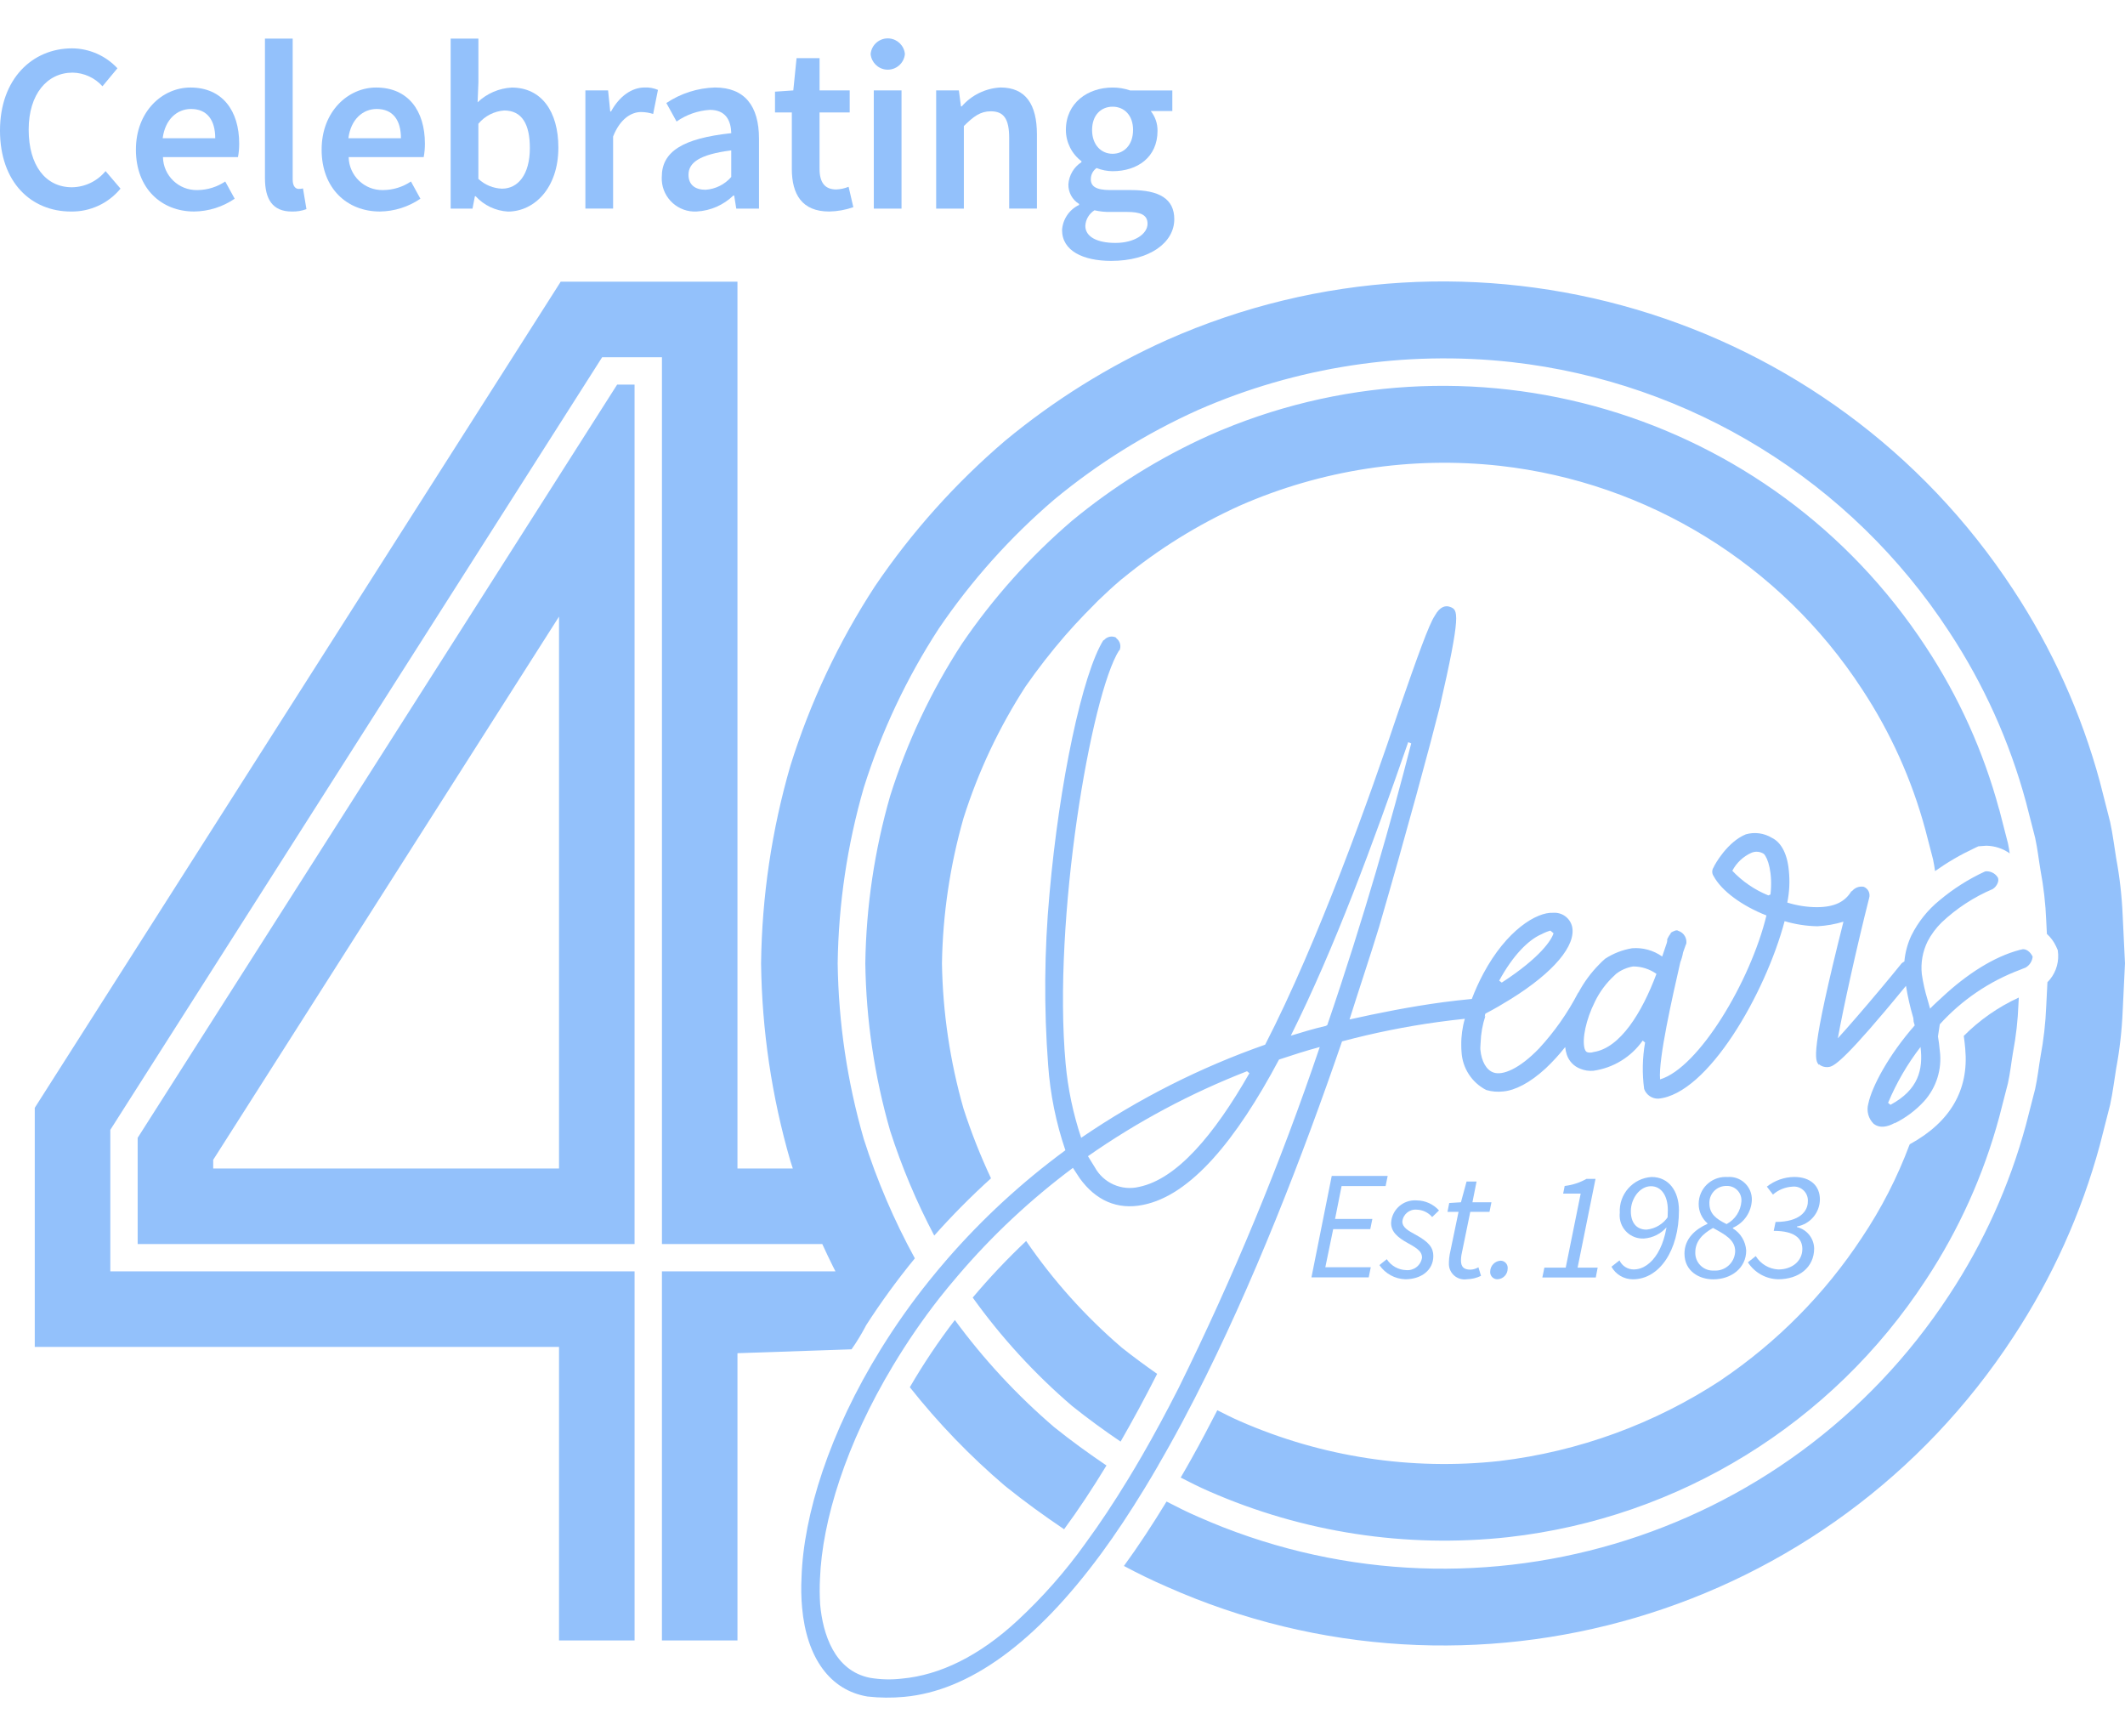 <?xml version="1.0" encoding="UTF-8"?><svg id="Layer_1" xmlns="http://www.w3.org/2000/svg" xmlns:xlink="http://www.w3.org/1999/xlink" viewBox="0 0 400 326.712"><defs><style>.cls-1{clip-path:url(#clippath);}.cls-2{fill:none;}.cls-2,.cls-3{stroke-width:0px;}.cls-3{fill:#93c1fb;}</style><clipPath id="clippath"><rect class="cls-2" y="7.214" width="400" height="312.284"/></clipPath></defs><g class="cls-1"><g id="Group_208"><path id="Path_285" class="cls-3" d="m0,24.556c0-9.693,6.074-15.456,13.572-15.456,3.239.024,6.325,1.38,8.533,3.75l-2.815,3.388c-1.433-1.598-3.466-2.529-5.612-2.57-4.819,0-8.28,4.076-8.28,10.723,0,6.76,3.19,10.853,8.148,10.853,2.454-.034,4.768-1.147,6.324-3.044l2.815,3.299c-2.29,2.786-5.727,4.373-9.333,4.31-7.444.001-13.353-5.453-13.353-15.252"/><path id="Path_286" class="cls-3" d="m25.584,28.159c0-7.228,5.018-11.686,10.256-11.686,6.015,0,9.185,4.348,9.185,10.564.004.851-.072,1.7-.228,2.536h-14.123c.071,3.495,2.963,6.271,6.458,6.2.034-.001.068-.002.102-.003,1.841-.025,3.636-.586,5.163-1.615l1.778,3.244c-2.249,1.539-4.904,2.377-7.63,2.409-6.142,0-10.963-4.313-10.963-11.65m14.932-2.138c0-3.424-1.523-5.51-4.567-5.51-2.588,0-4.874,1.941-5.324,5.51h9.892Z"/><path id="Path_287" class="cls-3" d="m49.874,33.54V7.269h5.221v26.544c0,1.286.578,1.739,1.121,1.739.275.007.55-.023.818-.089l.65,3.895c-.88.327-1.814.481-2.753.453-3.695,0-5.056-2.393-5.056-6.27"/><path id="Path_288" class="cls-3" d="m60.542,28.159c0-7.228,5.018-11.686,10.256-11.686,6.015,0,9.185,4.348,9.185,10.564.004.851-.072,1.7-.228,2.536h-14.123c.071,3.495,2.963,6.271,6.458,6.2.034-.001.068-.002.102-.003,1.841-.025,3.636-.586,5.163-1.615l1.778,3.244c-2.249,1.539-4.904,2.377-7.63,2.409-6.142,0-10.963-4.313-10.963-11.65m14.932-2.138c0-3.424-1.523-5.51-4.567-5.51-2.591,0-4.874,1.941-5.324,5.51h9.892Z"/><path id="Path_289" class="cls-3" d="m89.541,36.929h-.148l-.453,2.338h-4.11V7.269h5.221v8.28l-.148,3.704c1.742-1.661,4.021-2.645,6.425-2.773,5.561,0,8.776,4.458,8.776,11.296,0,7.639-4.547,12.041-9.493,12.041-2.323-.132-4.502-1.165-6.074-2.88m10.2-9.077c0-4.444-1.45-7.067-4.839-7.067-1.89.139-3.642,1.042-4.853,2.499v10.37c1.213,1.134,2.795,1.79,4.455,1.846,2.973,0,5.237-2.609,5.237-7.644"/><path id="Path_290" class="cls-3" d="m110.188,17.017h4.276l.403,3.969h.148c1.578-2.901,3.935-4.52,6.316-4.52.863-.043,1.725.112,2.519.453l-.904,4.53c-.738-.238-1.509-.361-2.284-.364-1.778,0-3.911,1.213-5.255,4.601v13.572h-5.218v-22.241Z"/><path id="Path_291" class="cls-3" d="m124.572,33.287c0-4.764,3.95-7.249,13.081-8.225-.073-2.393-1.037-4.385-4.041-4.385-2.247.143-4.411.902-6.256,2.193l-1.926-3.481c2.713-1.813,5.882-2.826,9.144-2.921,5.561,0,8.296,3.424,8.296,9.621v13.173h-4.276l-.399-2.467h-.148c-1.863,1.803-4.316,2.873-6.905,3.01-3.438.192-6.38-2.439-6.572-5.877-.012-.214-.013-.428-.003-.642m13.081.018v-5c-6.036.763-8.046,2.338-8.046,4.585,0,1.964,1.333,2.825,3.207,2.825,1.87-.125,3.612-.992,4.839-2.409"/><path id="Path_292" class="cls-3" d="m149.05,31.767v-10.6h-3.166v-3.914l3.443-.237.615-6.074h4.33v6.074h5.671v4.148h-5.676v10.591c0,2.618,1.016,3.902,3.151,3.902.796-.035,1.581-.206,2.32-.505l.889,3.84c-1.462.514-2.997.789-4.547.815-5.127,0-7.031-3.241-7.031-8.043"/><path id="Path_293" class="cls-3" d="m163.884,10.169c.162-1.781,1.738-3.094,3.519-2.932,1.557.142,2.79,1.375,2.932,2.932-.162,1.781-1.738,3.094-3.519,2.932-1.557-.142-2.79-1.375-2.932-2.932m.593,6.847h5.221v22.249h-5.215l-.006-22.249Z"/><path id="Path_294" class="cls-3" d="m176.218,17.017h4.276l.393,3.004h.148c1.849-2.128,4.485-3.412,7.301-3.556,4.764,0,6.849,3.224,6.849,8.84v13.954h-5.221v-13.274c0-3.661-1.049-5.037-3.461-5.037-1.956,0-3.241.959-5.07,2.773v15.545h-5.215v-22.25Z"/><path id="Path_295" class="cls-3" d="m199.913,43.306c.134-2.044,1.36-3.856,3.207-4.741v-.182c-1.288-.788-2.055-2.206-2.01-3.716.121-1.693,1.031-3.229,2.458-4.148v-.179c-1.839-1.394-2.923-3.566-2.932-5.874,0-5.111,4.132-7.991,8.788-7.991,1.122-.006,2.236.178,3.296.544h7.953v3.876h-4.059c.844,1.06,1.293,2.38,1.271,3.735,0,4.945-3.753,7.59-8.462,7.59-1.031-.012-2.052-.212-3.01-.593-.691.487-1.096,1.284-1.083,2.129,0,1.25.901,2.013,3.606,2.013h3.956c5.321,0,8.148,1.649,8.148,5.489,0,4.385-4.601,7.843-11.871,7.843-5.307,0-9.253-1.901-9.253-5.799m16.089-1.196c0-1.719-1.381-2.222-3.926-2.222h-3.055c-1.011.024-2.022-.08-3.007-.307-1.017.638-1.66,1.732-1.721,2.932,0,2.031,2.175,3.209,5.671,3.209,3.591,0,6.039-1.684,6.039-3.609m-2.721-17.643c0-2.791-1.684-4.385-3.852-4.385s-3.865,1.57-3.865,4.385,1.721,4.476,3.859,4.476,3.852-1.649,3.852-4.476"/><path id="Path_296" class="cls-3" d="m218.027,275.758c.696-1.21,1.393-2.403,2.089-3.664,1.636-2.923,3.24-5.923,4.813-8.999,10.911-21.268,20.329-45.647,27.69-67.101,5.949-1.591,11.992-2.809,18.093-3.649,1.667-.231,3.345-.425,5.024-.607-.473,1.621-.7,3.304-.673,4.993,0,.416.015.836.049,1.231.161,3.054,1.936,5.79,4.659,7.182,1.041.303,2.132.394,3.209.265,2.23-.203,4.993-1.606,7.942-4.31,1.334-1.254,2.572-2.606,3.704-4.044.048.497.152.988.31,1.462.41,1.216,1.346,2.183,2.548,2.631.77.316,1.604.444,2.433.373,3.754-.526,7.122-2.585,9.302-5.686l.444.375c-.508,2.884-.567,5.829-.176,8.73.401,1.116,1.469,1.852,2.655,1.831,9.323-.846,20.179-19.806,23.787-33.407,2.007.598,4.086.92,6.179.959,1.661-.089,3.305-.378,4.896-.861-6.307,25.05-5.379,26.074-4.61,26.963l-.015-.136c.476.404,1.095.598,1.716.538.809-.073,2.04-.225,10.732-10.536,1.173-1.393,2.481-2.963,3.947-4.756.324,2.006.774,3.99,1.347,5.939l.04.148.061.687c.015.139.185.535.197.673-4.889,5.561-8.074,11.521-8.741,14.763-.369,1.351.025,2.796,1.028,3.773.527.404,1.188.592,1.849.526.662-.066,1.303-.267,1.883-.593.133-.015.121-.148.258-.159l-.124.148c2.117-1.031,4.021-2.451,5.613-4.187,2.312-2.57,3.394-6.019,2.963-9.449-.101-1.116-.225-1.996-.353-2.747.13-.8.243-1.551.347-2.287,4.156-4.585,9.351-8.107,15.15-10.27.335-.113.662-.296.994-.396.752-.429,1.249-1.195,1.333-2.056-.356-.794-1.256-1.681-2.193-1.32l-.148.012-.058.024c-4.96,1.292-10.09,4.659-14.633,8.904-.766.714-1.551,1.396-2.274,2.156-.167-.584-.32-1.126-.468-1.661-.487-1.581-.851-3.198-1.089-4.836-.228-2.12.153-4.262,1.098-6.173.689-1.317,1.581-2.517,2.643-3.556,2.802-2.644,6.053-4.768,9.6-6.271.788-.489,1.372-1.644.889-2.293-.517-.743-1.4-1.142-2.299-1.037-3.104,1.426-6.001,3.263-8.615,5.462-2.217,1.804-4.022,4.063-5.292,6.624-.717,1.535-1.159,3.184-1.308,4.871-.194.095-.372.219-.529.367-1.219,1.508-2.591,3.172-3.984,4.833-3.013,3.594-6.121,7.194-8.013,9.256,1.01-5.622,3.556-17.185,5.893-26.393.264-.863-.177-1.783-1.013-2.12-.867-.16-1.75.188-2.274.898l-.012-.139c-1.199,2.046-3.181,3.059-6.501,3.077-1.902-.005-3.793-.299-5.607-.87.401-1.964.501-3.978.296-5.972-.335-3.704-1.748-5.51-3.199-6.212-1.47-.892-3.246-1.131-4.899-.659-3.464,1.416-5.839,5.641-6.074,6.222-.342.502-.335,1.163.018,1.658,1.481,2.764,5.347,5.596,9.935,7.39-3.025,12.444-12.754,28.676-20.024,30.853-.347-3.834,2.329-15.556,3.81-22.05.237-.595.411-1.212.52-1.843l.554-1.572.012.133c.282-1.131-.368-2.285-1.481-2.63-.296-.249-.959.089-1.481.413l.133-.015c-.285.36-.526.753-.717,1.17.022.236-.006.474-.081.699l-.87,2.57c-1.648-1.169-3.655-1.72-5.668-1.557-1.812.301-3.541.975-5.079,1.979-.4.345-.781.711-1.144,1.095-1.535,1.556-2.836,3.326-3.862,5.255-.018.027-.058.031-.076.058-1.969,3.796-4.436,7.312-7.335,10.455-3.727,3.883-6.919,5.16-8.6,4.541-1.277-.436-2.253-2.001-2.464-4.336-.031-.347.037-.836.046-1.24.053-1.724.356-3.43.901-5.067l-.121.148c.013-.157.036-.314.07-.468.034-.037.049-.087.081-.127,1.736-.91,3.305-1.831,4.787-2.753,8.055-5.015,12.296-10.084,11.504-13.63-.398-1.612-1.899-2.703-3.556-2.582-3.111-.173-8.791,3.273-13.161,11.464-.819,1.537-1.54,3.124-2.159,4.753-1.822.179-3.631.373-5.388.609-6.283.849-12.148,2.028-17.63,3.25,1.926-6.121,4-12.255,5.596-17.516,5.166-17.759,9.716-34.627,11.345-41.129,4.169-18.074,3.439-18.428,2.013-18.991-.864-.338-1.944-.098-2.901,1.649-1.092,1.618-3.196,7.477-6.815,17.899-5.422,16.244-15.126,43.4-25.119,62.834-12.262,4.301-23.906,10.194-34.633,17.527-1.515-4.531-2.498-9.222-2.93-13.979-2.461-27.153,4.769-69.434,10.09-77.799l.012.139c.436-.854.163-1.899-.636-2.43l.148-.015c-.823-.48-1.875-.265-2.444.499l-.012-.148c-4,6.31-8.347,26.89-10.19,47.803-.984,10.725-1.069,21.514-.255,32.253.388,5.458,1.478,10.843,3.244,16.022-4.089,3.008-8.009,6.238-11.744,9.676-3.684,3.395-7.178,6.991-10.467,10.77-1.219,1.404-2.397,2.816-3.533,4.236-3.24,4.045-6.232,8.282-8.961,12.687-9.747,15.73-14.597,31.307-14.963,43.053-.099,1.887-.063,3.778.107,5.659.858,9.464,5.276,15.556,12.304,16.724,2.298.261,4.616.282,6.919.064,12.164-1.104,24.692-10.093,37.172-27.08,2.667-3.631,5.333-7.661,8-12.027.889-1.456,1.778-2.951,2.667-4.486m137.806-67.831l-.444-.375c1.57-3.752,3.622-7.284,6.104-10.507.52,4.239-.384,8.052-5.653,10.883m-29.77-44.049c.779-1.49,2.035-2.676,3.567-3.369.772-.343,1.667-.267,2.37.201.757.76,1.699,3.579,1.244,7.633l-.401.173c-2.569-1.04-4.883-2.622-6.784-4.64m-22.289,19.807c.139-.124.265-.28.407-.396.934-.722,2.032-1.202,3.196-1.399,1.578-.006,3.119.482,4.406,1.396-2.716,7.274-6.815,13.959-11.852,14.71-.119.018-.234.076-.356.087-.959.086-1.119-.173-1.314-.708-.508-1.843.261-5.498,1.926-8.825l.037-.067v-.018c.881-1.796,2.082-3.416,3.545-4.781m-13.676-7.831c.548-.298,1.126-.536,1.724-.711l.593.499c-.313,1.132-2.345,4.489-9.747,9.287-.148-.148-.326-.228-.486-.359,2.603-4.79,5.51-7.67,7.91-8.719m-25.037-36.166l.572.222c-3.57,14.013-8.907,32.889-15.797,53.012l-.265.159c-2.031.459-4.717,1.262-6.601,1.843,8.308-16.652,15.516-36.25,22.092-55.236m-30.333,61.926l.444.376c-6.676,11.668-13.673,19.907-20.741,21.384-3.292.801-6.713-.702-8.35-3.67l-1.295-2.101c9.307-6.504,19.359-11.872,29.941-15.99m-30.422,88.867c-3.749,5.241-8.018,10.091-12.741,14.476-7.271,6.745-14.693,10.324-21.828,10.972-1.983.231-3.988.181-5.957-.148-6.754-1.323-8.907-8.317-9.406-13.806-.102-1.611-.112-3.226-.031-4.839.41-10.938,4.896-25.422,13.778-40.164,2.622-4.369,5.509-8.575,8.643-12.593,1.119-1.427,2.302-2.846,3.507-4.258,3.229-3.793,6.671-7.401,10.308-10.804,3.614-3.378,7.411-6.554,11.376-9.513l1.283,1.959c2.999,4.148,7.04,6,11.926,5.003,8.97-1.778,17.559-12.243,25.587-27.35,2.284-.76,5.237-1.719,7.667-2.357-7.433,21.97-16.316,43.422-26.59,64.215-2.236,4.397-4.521,8.646-6.858,12.693-.881,1.525-1.77,3.021-2.667,4.489-2.615,4.296-5.281,8.32-8,12.024"/><path id="Path_297" class="cls-3" d="m198.456,268.608c3.181,2.557,6.471,4.935,9.822,7.201-2.667,4.388-5.333,8.412-7.979,12-3.793-2.56-7.52-5.255-11.111-8.148-6.567-5.594-12.571-11.818-17.926-18.581,2.552-4.392,5.382-8.616,8.473-12.647,5.449,7.42,11.731,14.191,18.723,20.179m201.104-96.338c-.155-3.621-.565-7.226-1.228-10.79-.356-2.111-.612-4.406-1.135-6.8-.609-2.383-1.255-4.911-1.936-7.584-3.484-12.825-8.985-25.016-16.296-36.114-34.436-52.576-101.888-72.467-159.342-46.99-10.953,4.923-21.191,11.301-30.437,18.963-9.349,7.984-17.583,17.186-24.483,27.361-6.833,10.474-12.19,21.841-15.92,33.778-3.51,12.097-5.368,24.614-5.523,37.209.155,12.596,2.012,25.114,5.523,37.212,3.435,10.87,8.207,21.27,14.207,30.963,2.827-4.393,5.904-8.619,9.216-12.659-3.925-7.165-7.147-14.693-9.621-22.479-3.102-10.744-4.751-21.855-4.905-33.037.154-11.182,1.804-22.293,4.905-33.037,3.321-10.587,8.075-20.67,14.127-29.969,6.137-9.029,13.45-17.2,21.745-24.296,8.211-6.793,17.298-12.452,27.016-16.825,18.551-8.144,38.918-11.26,59.055-9.037,33.657,3.786,63.867,22.402,82.379,50.764,6.49,9.842,11.368,20.656,14.45,32.036.609,2.37,1.185,4.612,1.727,6.726.465,2.126.679,4.166.997,6.039.599,3.162.964,6.364,1.092,9.579.046.939.084,1.702.124,2.479.727.656,1.315,1.452,1.727,2.341l.323.727.073.794c.092,1.95-.642,3.849-2.022,5.23-.064,1.219-.133,2.643-.225,4.483-.128,3.216-.493,6.417-1.092,9.579-.319,1.873-.532,3.911-.997,6.039-.54,2.112-1.116,4.353-1.727,6.723-3.081,11.38-7.959,22.196-14.45,32.039-30.559,46.676-90.434,64.339-141.434,41.721-1.996-.861-3.947-1.843-5.887-2.849-2.667,4.373-5.333,8.433-8.025,12.124,2.64,1.413,5.333,2.721,8.062,3.905,57.451,25.54,124.946,5.632,159.341-46.999,7.312-11.096,12.813-23.284,16.296-36.108.681-2.676,1.327-5.204,1.936-7.587.523-2.396.779-4.689,1.135-6.8.663-3.563,1.073-7.169,1.228-10.79.283-5.89.436-9.037.436-9.037,0,0-.148-3.141-.436-9.037m-188.479,81.293c-6.821-5.857-12.848-12.581-17.926-20-3.552,3.355-6.91,6.911-10.056,10.649,5.397,7.526,11.678,14.376,18.708,20.404,2.963,2.37,6.015,4.593,9.126,6.702,2.287-3.975,4.582-8.213,6.881-12.748-2.284-1.597-4.541-3.259-6.736-5m112.919,6.159c-12.528,8.233-26.795,13.448-41.679,15.236-16.667,1.83-33.522-.748-48.88-7.477-1.459-.627-2.877-1.356-4.296-2.074-1.606,3.129-3.212,6.17-4.822,9.047-.687,1.244-1.381,2.43-2.074,3.628,1.763.904,3.53,1.8,5.333,2.582,17.702,7.767,37.136,10.742,56.351,8.627,32.115-3.614,60.94-21.379,78.601-48.444,6.191-9.389,10.842-19.708,13.778-30.564.581-2.259,1.131-4.396,1.652-6.41.444-2.028.639-3.975.945-5.763.575-3.016.922-6.072,1.037-9.141.027-.465.043-.806.064-1.228-3.86,1.764-7.369,4.211-10.36,7.222.113.757.204,1.563.28,2.424.708,7.733-2.797,13.769-10.403,17.942l-.081.098c-2.301,6.165-5.314,12.041-8.979,17.507-6.973,10.589-15.974,19.692-26.483,26.784m52.324-107.39c-2.936-10.857-7.587-21.175-13.778-30.564-29.161-44.534-86.289-61.387-134.953-39.812-9.271,4.175-17.94,9.573-25.778,16.05-7.914,6.778-14.893,14.577-20.754,23.193-5.77,8.875-10.306,18.494-13.481,28.593-2.952,10.253-4.526,20.853-4.68,31.521.154,10.669,1.728,21.27,4.68,31.523,2.187,6.797,4.963,13.39,8.296,19.704,3.365-3.781,6.931-7.378,10.683-10.776-1.996-4.255-3.724-8.632-5.172-13.104-2.542-8.899-3.907-18.093-4.059-27.347.152-9.253,1.517-18.446,4.059-27.344,2.767-8.746,6.696-17.081,11.683-24.781,2.312-3.319,4.798-6.514,7.447-9.57,1.185-1.369,2.412-2.692,3.664-3.993l2.519-2.563c1.427-1.378,2.88-2.724,4.388-4,.098-.079.203-.148.296-.228,6.72-5.512,14.137-10.115,22.059-13.69,15.358-6.729,32.213-9.307,48.88-7.477,27.858,3.123,52.864,18.531,68.178,42.012,5.369,8.136,9.4,17.08,11.939,26.492.509,1.956.989,3.805,1.441,5.55.164.757.277,1.493.384,2.222,2.328-1.65,4.799-3.088,7.384-4.296l.775-.367,1.473-.11c1.587.024,3.129.528,4.425,1.444-.101-.618-.191-1.231-.329-1.87-.519-2.011-1.07-4.148-1.652-6.41m-220.267,67.581h-17.24V53.017h-33.283l-.124.215-.176.274-8.741,13.73L6.544,208.491v44.997h98.684v55.244h14.222v-69.453H20.766v-26.64L105.228,79.983l4.839-7.599,3.276-5.148h11.259v166.892h38.276c-3.49-4.054-5.841-8.962-6.815-14.222m13.113,19.44c-.046-.028-.101-.043-.148-.07h-44.431v69.461h14.222v-54.062l21.468-.73c3.914-5.516,5.021-10.6,8.889-14.594m-63.947-149.782L25.914,214.143v19.985h93.533V72.384h-3.279l-10.941,17.184Zm0,130.341H40.133v-1.63l65.095-102.233v103.862Z"/><path id="Path_298" class="cls-3" d="m250.68,221.316h10.53l-.39,1.908h-8.286l-1.228,6.188h7.018l-.39,1.913h-6.979l-1.481,7.17h8.554l-.385,1.914h-10.782l3.819-19.093Z"/><path id="Path_299" class="cls-3" d="m259.652,238.094l1.39-1.11c.804,1.243,2.167,2.011,3.646,2.056,1.461.133,2.771-.897,2.987-2.348,0-1.013-.618-1.618-2.588-2.692-2.181-1.185-3.233-2.265-3.233-3.852.134-2.473,2.248-4.369,4.721-4.235.041.002.083.005.124.008,1.594.017,3.108.701,4.175,1.886l-1.289,1.244c-.731-.858-1.793-1.363-2.92-1.39-1.354-.121-2.554.87-2.692,2.222,0,1.185,1.222,1.788,2.511,2.502,2.539,1.384,3.317,2.473,3.317,4,0,2.655-2.253,4.376-5.289,4.376-1.95-.067-3.753-1.057-4.856-2.667"/><path id="Path_300" class="cls-3" d="m272.732,237.609c.011-.521.064-1.041.159-1.554l1.658-7.979h-2.081l.329-1.667,2.204-.139,1.061-3.905h1.879l-.775,3.905h3.576l-.367,1.806h-3.616l-1.658,8.08c-.061.342-.092.689-.095,1.037,0,1.17.465,1.76,1.8,1.76.525-.028,1.036-.18,1.49-.444l.483,1.606c-.831.406-1.742.625-2.667.641-1.604.246-3.103-.855-3.349-2.459-.035-.23-.043-.463-.023-.695"/><path id="Path_301" class="cls-3" d="m280.507,239.312c.013-1.089.866-1.982,1.953-2.046.741 0,1.342.602,1.342,1.343-0.0.049-.003.098-.008.147.007,1.075-.839,1.962-1.913,2.007-.744.017-1.362-.573-1.379-1.317-.001-.045 0-.091.004-.136"/><path id="Path_302" class="cls-3" d="m290.707,238.567h4.018l2.815-13.926h-3.299l.286-1.439c1.442-.167,2.835-.62,4.099-1.333h1.705l-3.372,16.707h3.776l-.353,1.849h-10.059l.384-1.858Z"/><path id="Path_303" class="cls-3" d="m303.332,238.402l1.511-1.193c.483,1.037,1.522,1.702,2.667,1.705,3.501,0,6.434-4.556,6.434-11.188,0-2.667-1.219-4.476-3.172-4.476-2.12,0-3.79,2.345-3.79,4.689,0,2.135,1.022,3.481,2.953,3.481,1.684-.165,3.199-1.093,4.111-2.519l-.197,1.898c-1.088,1.352-2.694,2.185-4.427,2.295-2.398.112-4.433-1.742-4.544-4.14-.011-.23-.003-.461.023-.69-.2-3.515,2.477-6.532,5.991-6.751,3.19,0,5.145,2.615,5.145,6.286,0,7.566-3.704,12.969-8.676,12.969-1.674.004-3.218-.903-4.03-2.367"/><path id="Path_304" class="cls-3" d="m317.077,235.934c0-2.815,2.053-4.593,4.319-5.593v-.116c-1.059-.924-1.66-2.266-1.644-3.671.01-2.798,2.286-5.059,5.084-5.049.111 0.0.222.004.332.012,2.328-.2,4.378,1.525,4.578,3.853.013.147.018.295.015.443-.076,2.294-1.466,4.339-3.57,5.255v.119c1.464.9,2.399,2.456,2.505,4.172,0,3.336-2.868,5.419-6.203,5.419-2.655,0-5.413-1.545-5.413-4.83m9.539-.48c0-2.141-1.956-3.154-4.169-4.364-1.941,1.104-3.336,2.467-3.336,4.613-.051,1.833,1.393,3.36,3.226,3.411.094.003.187.001.281-.004,2.06.144,3.847-1.409,3.992-3.469.004-.062.007-.124.008-.186m1.17-9.36c.122-1.481-.979-2.78-2.46-2.903-.108-.009-.217-.011-.325-.007-1.745-.044-3.195,1.334-3.239,3.079-.002.063-.001.125.001.188,0,1.947,1.213,2.923,3.236,3.911,1.604-.847,2.657-2.461,2.788-4.27"/><path id="Path_305" class="cls-3" d="m329.022,237.569l1.474-1.17c.913,1.489,2.503,2.432,4.247,2.519,2.667,0,4.524-1.641,4.524-3.859,0-1.97-1.439-3.407-5.388-3.407l.347-1.679c4.601,0,6.074-2.074,6.074-3.825.121-1.44-.949-2.705-2.388-2.826-.181-.015-.363-.011-.543.011-1.343.079-2.622.603-3.634,1.49l-1.147-1.496c1.466-1.155,3.273-1.795,5.139-1.821,3.099,0,4.844,1.693,4.844,4.244-.031,2.51-1.846,4.642-4.319,5.073v.116c1.869.45,3.199,2.105,3.236,4.027,0,3.556-2.868,5.796-6.781,5.796-2.309-.054-4.442-1.25-5.692-3.193"/></g></g></svg>